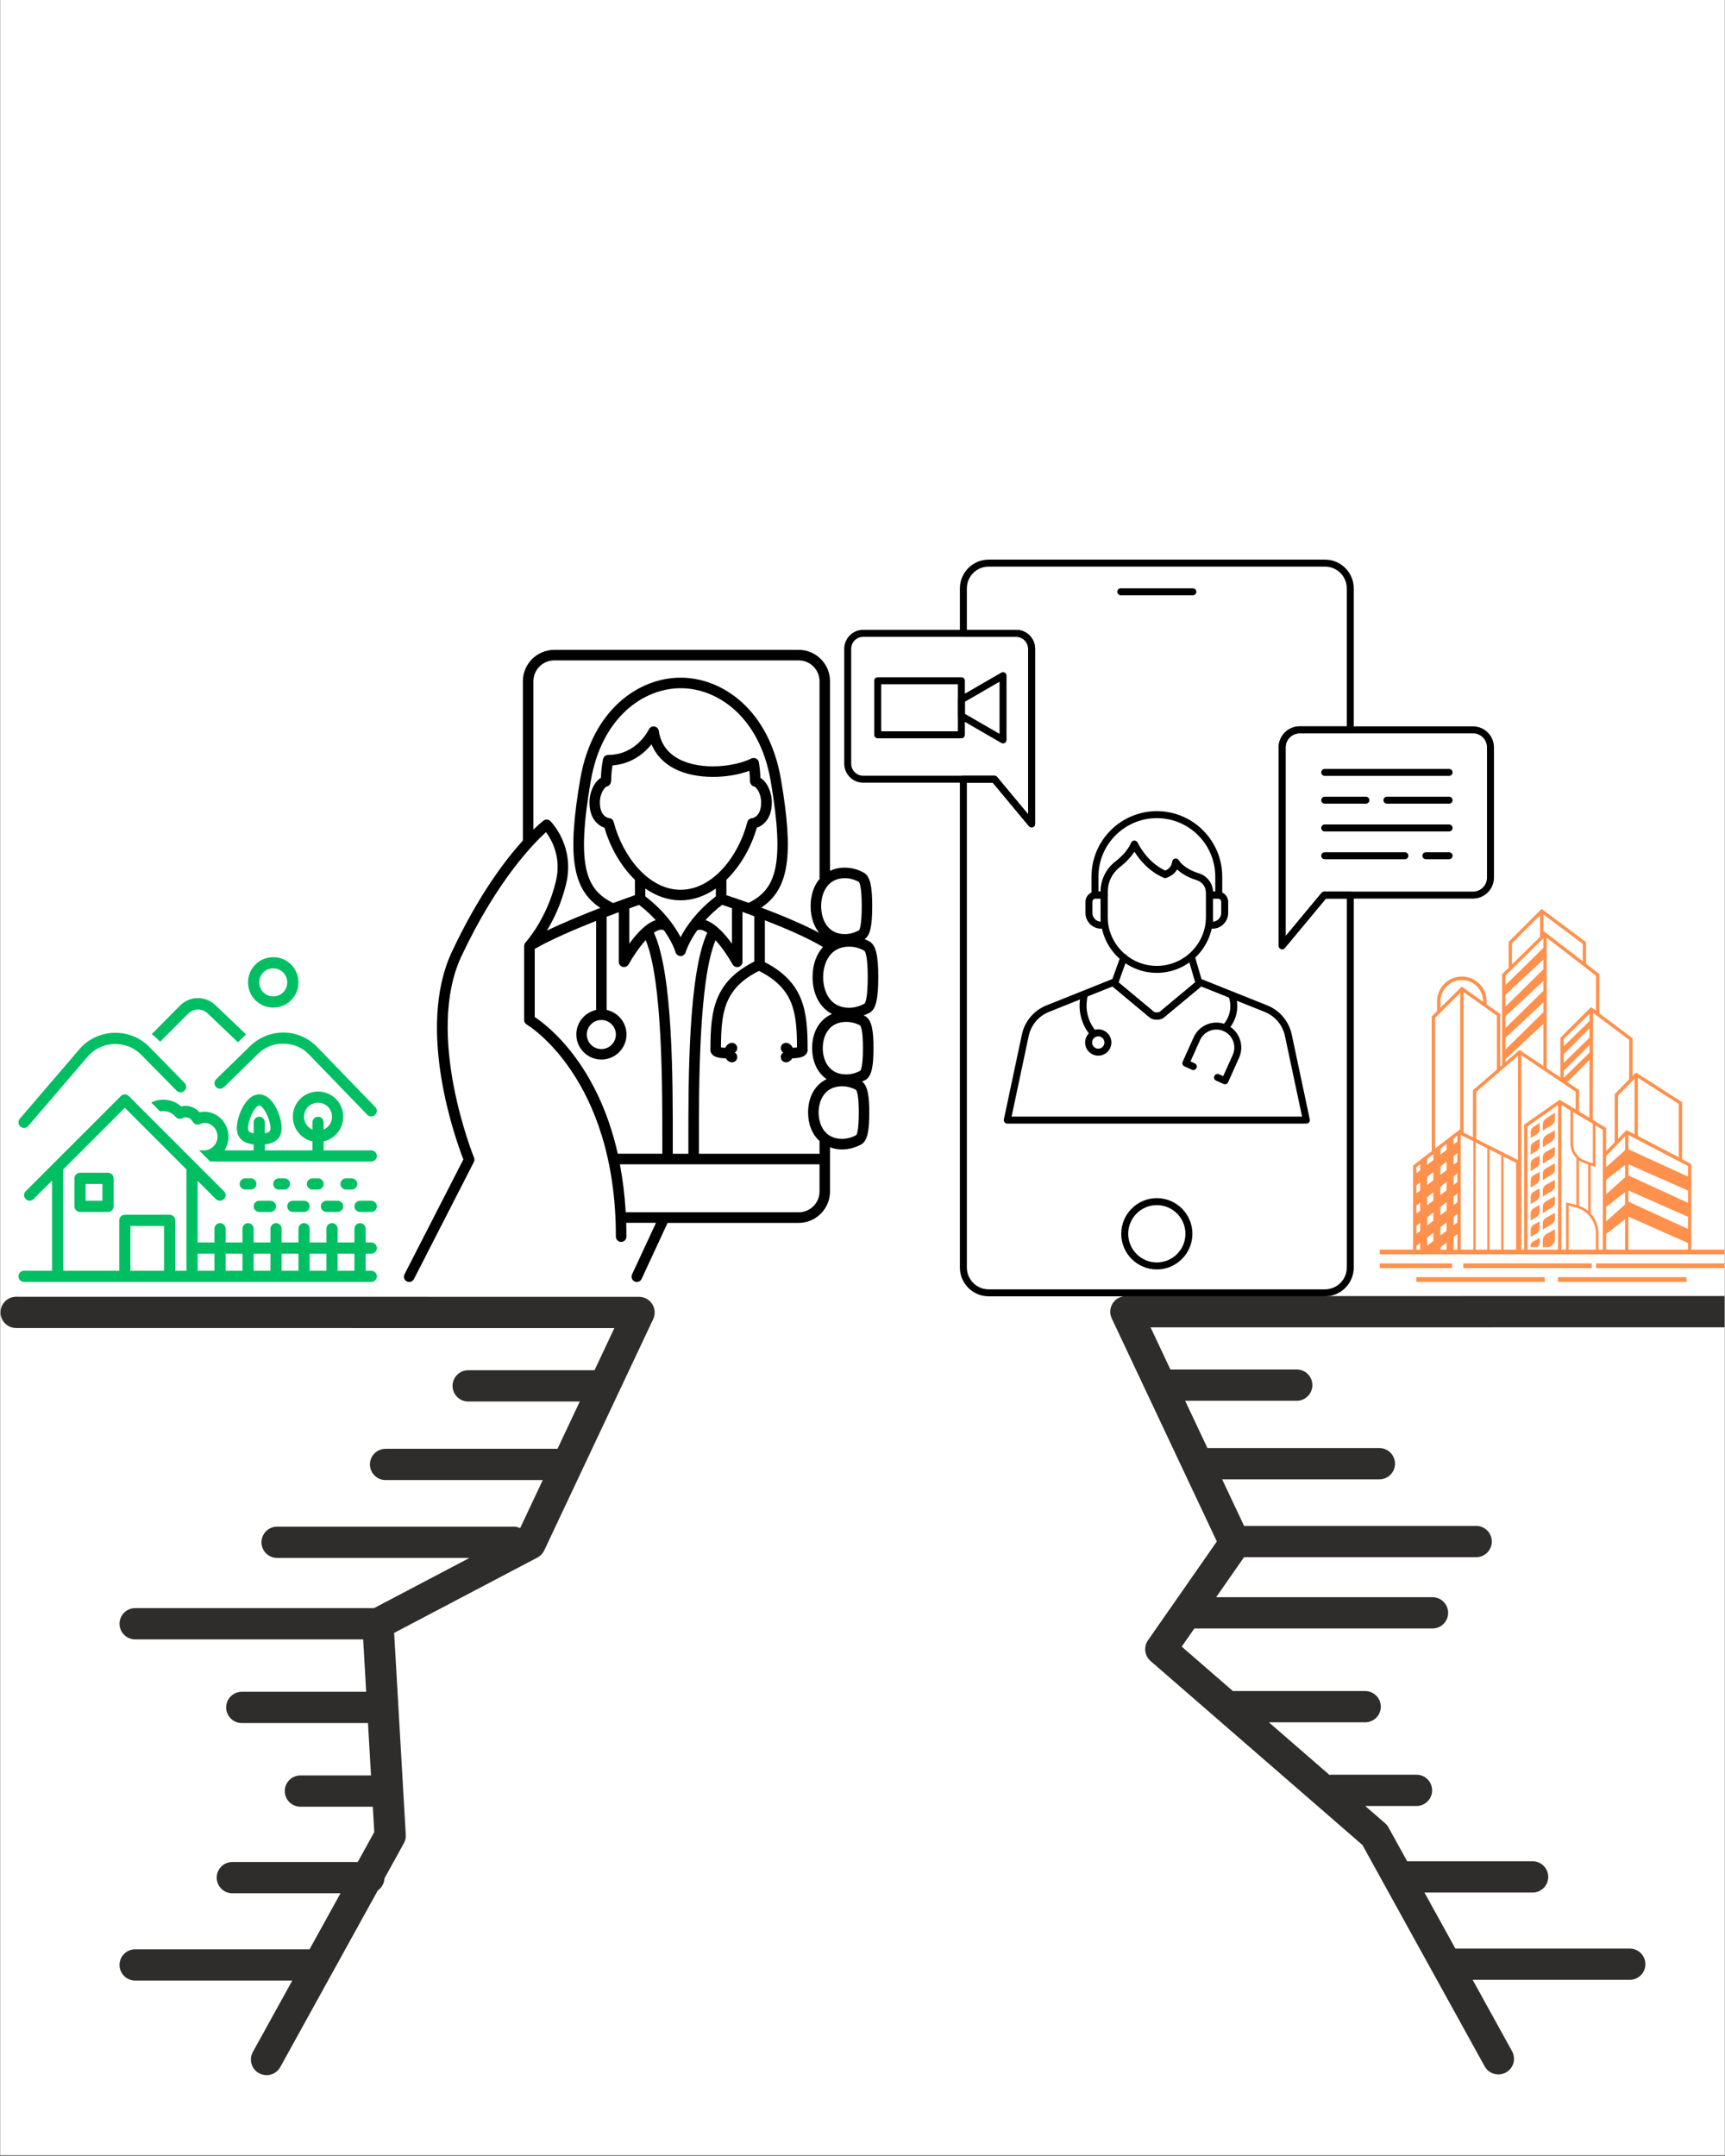 <svg xmlns="http://www.w3.org/2000/svg" xmlns:xlink="http://www.w3.org/1999/xlink" width="1080" viewBox="0 0 810 1012.5" height="1350" preserveAspectRatio="xMidYMid meet"><rect x="0" y="0" width="810" height="1012.5" fill="#808080" stroke="none"/><defs><clipPath id="288dca5309"><path d="M 0.199 0 L 809.801 0 L 809.801 1012 L 0.199 1012 Z M 0.199 0 " clip-rule="nonzero"></path></clipPath><clipPath id="a5fc1f1dbc"><path d="M 0.242 608.676 L 307.594 608.676 L 307.594 974.535 L 0.242 974.535 Z M 0.242 608.676 " clip-rule="nonzero"></path></clipPath><clipPath id="ff0091c70a"><path d="M 521.113 608.656 L 809.801 608.656 L 809.801 974.211 L 521.113 974.211 Z M 521.113 608.656 " clip-rule="nonzero"></path></clipPath><clipPath id="9d02cc995c"><path d="M 600 341 L 701.52 341 L 701.52 446 L 600 446 Z M 600 341 " clip-rule="nonzero"></path></clipPath><clipPath id="7aa05acb44"><path d="M 396.418 295 L 487 295 L 487 389 L 396.418 389 Z M 396.418 295 " clip-rule="nonzero"></path></clipPath><clipPath id="7bb9969363"><path d="M 450 262.605 L 636 262.605 L 636 608.934 L 450 608.934 Z M 450 262.605 " clip-rule="nonzero"></path></clipPath><clipPath id="6868563935"><path d="M 189 305.188 L 412.777 305.188 L 412.777 602.039 L 189 602.039 Z M 189 305.188 " clip-rule="nonzero"></path></clipPath><clipPath id="db1cb0188d"><path d="M 8.391 485 L 88 485 L 88 530 L 8.391 530 Z M 8.391 485 " clip-rule="nonzero"></path></clipPath><clipPath id="00a7c9887c"><path d="M 116 449.477 L 141 449.477 L 141 474 L 116 474 Z M 116 449.477 " clip-rule="nonzero"></path></clipPath><clipPath id="8a99b2dc44"><path d="M 8.391 513 L 177 513 L 177 602.402 L 8.391 602.402 Z M 8.391 513 " clip-rule="nonzero"></path></clipPath><clipPath id="8158701402"><path d="M 647.879 426.77 L 809.801 426.77 L 809.801 590 L 647.879 590 Z M 647.879 426.77 " clip-rule="nonzero"></path></clipPath><clipPath id="e0006378e6"><path d="M 749 593 L 809.801 593 L 809.801 596 L 749 596 Z M 749 593 " clip-rule="nonzero"></path></clipPath><clipPath id="23b430ea7a"><path d="M 647.879 593 L 682 593 L 682 596 L 647.879 596 Z M 647.879 593 " clip-rule="nonzero"></path></clipPath></defs><g clip-path="url(#288dca5309)"><path fill="#ffffff" d="M 0.199 0 L 809.801 0 L 809.801 1012 L 0.199 1012 Z M 0.199 0 " fill-opacity="1" fill-rule="nonzero"></path><path fill="#ffffff" d="M 0.199 0 L 809.801 0 L 809.801 1012 L 0.199 1012 Z M 0.199 0 " fill-opacity="1" fill-rule="nonzero"></path></g><g clip-path="url(#a5fc1f1dbc)"><path fill="#2e2d2c" d="M 300.07 609.012 L 7.59 608.98 C 3.535 608.98 0.242 612.27 0.242 616.328 C 0.242 620.383 3.531 623.672 7.59 623.672 L 288.488 623.703 L 279.168 643.488 L 219.855 643.488 C 215.793 643.488 212.504 646.773 212.504 650.832 C 212.504 654.891 215.793 658.176 219.855 658.176 L 272.246 658.176 L 261.785 680.387 L 181.059 680.387 C 177 680.387 173.711 683.672 173.711 687.73 C 173.711 691.785 177 695.07 181.059 695.07 L 254.867 695.07 L 244.234 717.648 C 243.281 717.195 242.227 716.938 241.105 716.938 L 130.129 716.938 C 126.07 716.938 122.781 720.227 122.781 724.285 C 122.781 728.34 126.07 731.629 130.129 731.629 L 220.465 731.629 L 175.656 755.199 L 63.477 755.199 C 59.418 755.199 56.129 758.492 56.129 762.547 C 56.129 766.602 59.418 769.891 63.477 769.891 L 170.531 769.891 L 171.949 794.488 L 113.551 794.488 C 109.492 794.488 106.203 797.781 106.203 801.836 C 106.203 805.891 109.492 809.18 113.551 809.18 L 172.793 809.18 L 174.207 833.781 L 141.066 833.781 C 137.008 833.781 133.719 837.066 133.719 841.125 C 133.719 845.18 137.008 848.469 141.066 848.469 L 175.055 848.469 L 175.742 860.402 L 167.992 874.434 L 109.105 874.434 C 105.051 874.434 101.758 877.723 101.758 881.777 C 101.758 885.836 105.051 889.125 109.105 889.125 L 159.883 889.125 L 145.355 915.43 L 63.477 915.43 C 59.418 915.43 56.129 918.719 56.129 922.773 C 56.129 926.832 59.418 930.121 63.477 930.121 L 137.246 930.121 L 118.738 963.641 C 116.777 967.191 118.066 971.66 121.621 973.621 C 122.746 974.238 123.965 974.535 125.168 974.535 C 127.754 974.535 130.266 973.164 131.605 970.738 L 177.402 887.797 C 179.207 886.535 180.414 884.48 180.527 882.137 L 189.633 865.645 C 190.305 864.434 190.617 863.055 190.535 861.672 L 185.078 766.848 L 252.332 731.465 C 253.742 730.727 254.875 729.539 255.555 728.098 L 306.719 619.488 C 307.789 617.215 307.625 614.547 306.273 612.426 C 304.926 610.301 302.586 609.012 300.07 609.012 " fill-opacity="1" fill-rule="nonzero"></path></g><g clip-path="url(#ff0091c70a)"><path fill="#2e2d2c" d="M 821.16 608.641 L 528.684 608.672 C 526.164 608.676 523.824 609.961 522.48 612.082 C 521.129 614.203 520.965 616.871 522.031 619.145 L 571.383 723.914 L 539.059 770.305 C 536.914 773.387 537.434 777.586 540.27 780.051 L 639.746 866.441 L 697.145 970.395 C 698.48 972.82 700.996 974.191 703.582 974.191 C 704.789 974.191 706.008 973.898 707.129 973.277 C 710.688 971.316 711.973 966.848 710.012 963.297 L 691.504 929.777 L 765.277 929.777 C 769.332 929.777 772.621 926.488 772.621 922.434 C 772.621 918.379 769.332 915.086 765.277 915.086 L 683.395 915.086 L 668.875 888.781 L 719.645 888.781 C 723.707 888.781 726.992 885.492 726.992 881.438 C 726.992 877.383 723.707 874.09 719.645 874.09 L 660.758 874.09 L 651.988 858.203 C 651.566 857.449 651.023 856.777 650.371 856.211 L 641.066 848.129 L 665.129 848.129 C 669.188 848.129 672.477 844.836 672.477 840.785 C 672.477 836.727 669.188 833.438 665.129 833.438 L 625.25 833.438 C 624.906 833.438 624.574 833.469 624.238 833.516 L 595.828 808.84 L 641.027 808.84 C 645.09 808.84 648.375 805.551 648.375 801.492 C 648.375 797.438 645.09 794.148 641.027 794.148 L 578.914 794.148 L 554.895 773.289 L 560.828 764.766 L 672.648 764.766 C 676.703 764.766 679.996 761.477 679.996 757.422 C 679.996 753.367 676.703 750.078 672.648 750.078 L 571.066 750.078 L 584.156 731.285 L 693.152 731.285 C 697.211 731.285 700.504 728 700.504 723.941 C 700.504 719.887 697.211 716.598 693.152 716.598 L 584.184 716.598 L 573.883 694.734 L 647.695 694.734 C 651.754 694.734 655.043 691.441 655.043 687.391 C 655.043 683.332 651.754 680.043 647.695 680.043 L 566.969 680.043 L 556.504 657.836 L 608.898 657.836 C 612.957 657.836 616.246 654.547 616.246 650.492 C 616.246 646.434 612.957 643.145 608.898 643.145 L 549.582 643.145 L 540.266 623.359 L 821.16 623.332 C 825.223 623.332 828.508 620.043 828.508 615.984 C 828.508 611.926 825.215 608.641 821.16 608.641 " fill-opacity="1" fill-rule="nonzero"></path></g><path fill="#000000" d="M 560.133 279.555 L 526.273 279.555 C 525.371 279.555 524.637 278.824 524.637 277.918 C 524.637 277.012 525.371 276.281 526.273 276.281 L 560.133 276.281 C 561.035 276.281 561.77 277.012 561.77 277.918 C 561.77 278.824 561.035 279.555 560.133 279.555 Z M 560.133 279.555 " fill-opacity="1" fill-rule="nonzero"></path><path fill="#000000" d="M 543.203 596.148 C 533.988 596.148 526.492 588.637 526.492 579.41 C 526.492 570.18 533.988 562.668 543.203 562.668 C 552.418 562.668 559.914 570.18 559.914 579.41 C 559.914 588.637 552.418 596.148 543.203 596.148 Z M 543.203 565.945 C 535.793 565.945 529.766 571.984 529.766 579.406 C 529.766 586.832 535.793 592.871 543.203 592.871 C 550.613 592.871 556.641 586.832 556.641 579.406 C 556.641 571.984 550.613 565.945 543.203 565.945 Z M 543.203 565.945 " fill-opacity="1" fill-rule="nonzero"></path><path fill="#000000" d="M 543.777 478.762 L 542.629 478.762 C 541.582 478.762 540.566 478.395 539.762 477.723 L 522.27 463.156 C 521.742 462.715 521.543 461.992 521.777 461.344 L 526.176 449.07 C 526.48 448.219 527.418 447.777 528.27 448.082 C 529.117 448.387 529.559 449.324 529.254 450.176 L 525.242 461.371 L 541.852 475.203 C 542.07 475.387 542.348 475.484 542.629 475.484 L 543.777 475.484 C 544.062 475.484 544.336 475.387 544.555 475.203 L 561.219 461.324 L 557.941 450.082 C 557.688 449.215 558.184 448.305 559.051 448.051 C 559.922 447.797 560.828 448.297 561.082 449.164 L 564.66 461.438 C 564.844 462.066 564.637 462.738 564.137 463.156 L 546.645 477.723 C 545.84 478.395 544.824 478.762 543.777 478.762 Z M 543.777 478.762 " fill-opacity="1" fill-rule="nonzero"></path><path fill="#000000" d="M 613.426 527.668 L 472.98 527.668 C 472.484 527.668 472.02 527.441 471.707 527.059 C 471.398 526.676 471.277 526.172 471.379 525.688 L 479.84 485.852 C 481.16 479.637 485.465 474.52 491.355 472.16 L 523.027 459.484 C 523.625 459.246 524.305 459.379 524.77 459.828 C 525.184 460.227 525.352 460.809 525.23 461.359 L 541.852 475.203 C 542.07 475.383 542.344 475.484 542.629 475.484 L 543.777 475.484 C 544.059 475.484 544.336 475.383 544.555 475.203 L 561.23 461.316 C 561.133 460.766 561.32 460.199 561.738 459.82 C 562.203 459.398 562.863 459.277 563.445 459.512 L 595.051 472.16 C 600.941 474.52 605.246 479.637 606.566 485.852 L 615.023 525.688 C 615.129 526.172 615.008 526.676 614.695 527.059 C 614.387 527.441 613.918 527.668 613.426 527.668 Z M 475 524.391 L 611.406 524.391 L 603.367 486.535 C 602.277 481.391 598.711 477.156 593.836 475.203 L 564.008 463.266 L 546.645 477.723 C 545.84 478.395 544.824 478.762 543.777 478.762 L 542.629 478.762 C 541.582 478.762 540.566 478.395 539.762 477.723 L 522.398 463.266 L 492.57 475.203 C 487.691 477.156 484.129 481.391 483.039 486.535 Z M 475 524.391 " fill-opacity="1" fill-rule="nonzero"></path><path fill="#000000" d="M 513.402 487.121 C 512.887 487.121 512.383 486.883 512.062 486.43 L 510.891 484.766 C 507.68 480.211 506.355 474.66 507.164 469.137 L 507.441 467.262 C 507.57 466.367 508.402 465.75 509.297 465.879 C 510.191 466.012 510.809 466.844 510.676 467.738 L 510.402 469.613 C 509.715 474.297 510.84 479.008 513.566 482.879 L 514.734 484.539 C 515.258 485.277 515.082 486.301 514.344 486.824 C 514.055 487.023 513.727 487.121 513.402 487.121 Z M 513.402 487.121 " fill-opacity="1" fill-rule="nonzero"></path><path fill="#000000" d="M 515.703 495.758 C 512.301 495.758 509.535 492.984 509.535 489.582 C 509.535 486.176 512.301 483.406 515.703 483.406 C 519.102 483.406 521.867 486.176 521.867 489.582 C 521.867 492.988 519.102 495.758 515.703 495.758 Z M 515.703 486.684 C 514.105 486.684 512.809 487.98 512.809 489.582 C 512.809 491.18 514.105 492.48 515.703 492.48 C 517.297 492.48 518.598 491.18 518.598 489.582 C 518.598 487.984 517.297 486.684 515.703 486.684 Z M 515.703 486.684 " fill-opacity="1" fill-rule="nonzero"></path><path fill="#000000" d="M 575.191 509.191 C 574.961 509.191 574.734 509.145 574.52 509.047 L 571.039 507.477 C 570.215 507.105 569.848 506.137 570.219 505.312 C 570.59 504.484 571.559 504.117 572.383 504.488 L 574.371 505.387 L 578.852 495.406 C 580.758 491.164 578.863 486.156 574.625 484.246 C 572.574 483.32 570.285 483.254 568.18 484.051 C 566.078 484.852 564.41 486.426 563.484 488.48 L 559.004 498.461 L 561.023 499.371 C 561.848 499.742 562.215 500.711 561.844 501.535 C 561.473 502.363 560.504 502.73 559.68 502.359 L 556.168 500.773 C 555.773 500.598 555.465 500.27 555.312 499.863 C 555.156 499.457 555.172 499.004 555.348 498.609 L 560.504 487.137 C 561.785 484.281 564.098 482.098 567.02 480.988 C 569.941 479.879 573.117 479.973 575.969 481.258 C 581.848 483.91 584.48 490.859 581.836 496.75 L 576.68 508.227 C 576.504 508.621 576.176 508.93 575.77 509.086 C 575.582 509.156 575.387 509.191 575.191 509.191 Z M 575.191 509.191 " fill-opacity="1" fill-rule="nonzero"></path><path fill="#000000" d="M 575.297 484.391 C 574.945 484.391 574.59 484.277 574.293 484.043 C 573.578 483.488 573.453 482.457 574.008 481.746 L 574.945 480.543 C 577.727 476.977 578.469 472.312 576.934 468.059 C 576.625 467.207 577.062 466.27 577.914 465.961 C 578.762 465.652 579.699 466.09 580.008 466.941 C 581.93 472.262 581.004 478.102 577.523 482.559 L 576.586 483.762 C 576.266 484.176 575.785 484.391 575.297 484.391 Z M 575.297 484.391 " fill-opacity="1" fill-rule="nonzero"></path><path fill="#000000" d="M 543.203 456.879 C 528.664 456.879 516.836 445.031 516.836 430.465 L 516.836 418.723 C 516.836 413.262 519.387 408.023 523.656 404.711 C 527.301 401.887 529.828 398.887 531.172 395.789 C 531.43 395.195 532.012 394.809 532.66 394.805 L 532.672 394.805 C 533.312 394.805 533.895 395.18 534.16 395.77 C 534.203 395.859 538.363 404.82 547.18 408.906 C 548.137 408.504 550.18 407.34 550.453 404.691 C 550.527 403.977 551.059 403.391 551.766 403.254 C 552.465 403.113 553.172 403.449 553.516 404.074 C 553.562 404.16 555.812 408.008 562.914 410.172 C 566.895 411.387 569.57 415.008 569.57 419.191 L 569.57 430.465 C 569.57 445.031 557.742 456.879 543.203 456.879 Z M 532.691 399.863 C 531.039 402.465 528.684 404.957 525.66 407.305 C 522.184 410 520.105 414.266 520.105 418.719 L 520.105 430.465 C 520.105 443.223 530.469 453.602 543.203 453.602 C 555.938 453.602 566.301 443.223 566.301 430.465 L 566.301 419.191 C 566.301 416.461 564.559 414.098 561.965 413.305 C 557.348 411.898 554.445 409.832 552.734 408.195 C 551.012 411.293 547.703 412.207 547.523 412.254 C 547.172 412.344 546.801 412.316 546.465 412.172 C 539.285 409.09 534.828 403.301 532.691 399.863 Z M 552.078 404.859 L 552.082 404.859 Z M 552.078 404.859 " fill-opacity="1" fill-rule="nonzero"></path><path fill="#000000" d="M 517.078 436.133 C 513.008 436.133 509.695 432.812 509.695 428.734 L 509.695 423.52 C 509.695 420.859 511.855 418.695 514.512 418.695 L 518.473 418.695 C 519.375 418.695 520.105 419.43 520.105 420.332 L 520.105 433.102 C 520.105 434.773 518.75 436.133 517.078 436.133 Z M 514.512 421.973 C 513.66 421.973 512.965 422.668 512.965 423.52 L 512.965 428.734 C 512.965 430.926 514.68 432.723 516.836 432.848 L 516.836 421.973 Z M 514.512 421.973 " fill-opacity="1" fill-rule="nonzero"></path><path fill="#000000" d="M 569.328 436.133 C 567.656 436.133 566.301 434.773 566.301 433.102 L 566.301 420.332 C 566.301 419.43 567.031 418.695 567.938 418.695 L 571.895 418.695 C 574.551 418.695 576.711 420.859 576.711 423.52 L 576.711 428.734 C 576.711 432.812 573.398 436.133 569.328 436.133 Z M 569.57 421.973 L 569.57 432.848 C 571.727 432.723 573.441 430.926 573.441 428.734 L 573.441 423.52 C 573.441 422.668 572.746 421.973 571.895 421.973 Z M 569.57 421.973 " fill-opacity="1" fill-rule="nonzero"></path><path fill="#000000" d="M 572.281 421.996 C 572.215 421.996 572.152 421.992 572.082 421.984 C 572.023 421.977 571.961 421.973 571.895 421.973 L 567.934 421.973 C 567.031 421.973 566.301 421.238 566.301 420.332 L 566.301 419.191 C 566.301 416.461 564.559 414.098 561.965 413.305 C 557.348 411.898 554.445 409.832 552.734 408.195 C 551.012 411.293 547.703 412.207 547.523 412.254 C 547.172 412.344 546.801 412.316 546.465 412.172 C 539.285 409.09 534.828 403.301 532.691 399.863 C 531.039 402.465 528.684 404.957 525.66 407.301 C 522.184 410 520.105 414.266 520.105 418.719 L 520.105 420.332 C 520.105 421.238 519.375 421.973 518.473 421.973 L 514.512 421.973 C 514.453 421.973 514.395 421.977 514.336 421.98 C 513.871 422.035 513.41 421.887 513.062 421.574 C 512.715 421.266 512.52 420.82 512.52 420.355 L 512.52 411.688 C 512.52 394.73 526.289 380.934 543.219 380.934 C 560.145 380.934 573.918 394.73 573.918 411.688 L 573.918 420.359 C 573.918 420.828 573.719 421.273 573.367 421.586 C 573.066 421.852 572.68 421.996 572.281 421.996 Z M 569.559 418.695 L 570.648 418.695 L 570.648 411.688 C 570.648 396.535 558.344 384.211 543.219 384.211 C 528.094 384.211 515.789 396.535 515.789 411.688 L 515.789 418.695 L 516.836 418.695 C 516.844 413.246 519.391 408.02 523.656 404.711 C 527.301 401.887 529.828 398.883 531.172 395.789 C 531.43 395.195 532.012 394.809 532.66 394.805 L 532.672 394.805 C 533.312 394.805 533.895 395.18 534.16 395.77 C 534.203 395.859 538.363 404.82 547.18 408.906 C 548.137 408.504 550.18 407.34 550.453 404.691 C 550.527 403.977 551.059 403.391 551.766 403.254 C 552.469 403.113 553.184 403.453 553.523 404.09 C 553.535 404.113 555.773 407.996 562.918 410.172 C 566.738 411.336 569.355 414.727 569.559 418.695 Z M 569.559 418.695 " fill-opacity="1" fill-rule="nonzero"></path><g clip-path="url(#9d02cc995c)"><path fill="#000000" d="M 602.043 445.789 C 601.855 445.789 601.668 445.758 601.488 445.691 C 600.84 445.457 600.406 444.84 600.406 444.152 L 600.406 350.988 C 600.406 345.543 604.832 341.109 610.27 341.109 L 691.652 341.109 C 697.09 341.109 701.512 345.543 701.512 350.988 L 701.512 412.121 C 701.512 417.566 697.09 421.996 691.652 421.996 L 622.602 421.996 L 603.301 445.199 C 602.984 445.582 602.52 445.789 602.043 445.789 Z M 610.27 344.387 C 606.637 344.387 603.68 347.348 603.68 350.988 L 603.68 439.625 L 620.578 419.309 C 620.891 418.938 621.352 418.723 621.836 418.723 L 691.652 418.723 C 695.285 418.723 698.242 415.758 698.242 412.121 L 698.242 350.988 C 698.242 347.348 695.285 344.387 691.652 344.387 Z M 610.27 344.387 " fill-opacity="1" fill-rule="nonzero"></path></g><g clip-path="url(#7aa05acb44)"><path fill="#000000" d="M 484.418 388.574 C 483.941 388.574 483.477 388.363 483.16 387.984 L 466.18 367.574 L 405.32 367.574 C 400.414 367.574 396.426 363.574 396.426 358.66 L 396.426 304.703 C 396.426 299.789 400.414 295.789 405.32 295.789 L 477.156 295.789 C 482.062 295.789 486.051 299.789 486.051 304.703 L 486.051 386.934 C 486.051 387.625 485.621 388.242 484.973 388.477 C 484.793 388.543 484.602 388.574 484.418 388.574 Z M 405.32 299.066 C 402.219 299.066 399.695 301.594 399.695 304.703 L 399.695 358.66 C 399.695 361.77 402.219 364.297 405.32 364.297 L 466.945 364.297 C 467.43 364.297 467.891 364.512 468.203 364.887 L 482.781 382.41 L 482.781 304.703 C 482.781 301.594 480.258 299.066 477.156 299.066 Z M 405.32 299.066 " fill-opacity="1" fill-rule="nonzero"></path></g><g clip-path="url(#7bb9969363)"><path fill="#000000" d="M 622.18 608.777 L 464.227 608.777 C 456.789 608.777 450.734 602.715 450.734 595.262 L 450.734 365.934 C 450.734 365.031 451.469 364.297 452.371 364.297 L 466.945 364.297 C 467.43 364.297 467.891 364.512 468.203 364.887 L 482.781 382.41 L 482.781 304.703 C 482.781 301.594 480.258 299.066 477.156 299.066 L 452.371 299.066 C 451.465 299.066 450.734 298.332 450.734 297.43 L 450.734 276.32 C 450.734 268.867 456.789 262.805 464.227 262.805 L 622.18 262.805 C 629.617 262.805 635.672 268.867 635.672 276.32 L 635.672 342.75 C 635.672 343.652 634.938 344.387 634.035 344.387 L 610.27 344.387 C 606.633 344.387 603.68 347.348 603.68 350.988 L 603.68 439.625 L 620.578 419.312 C 620.891 418.938 621.352 418.723 621.836 418.723 L 634.035 418.723 C 634.938 418.723 635.672 419.453 635.672 420.359 L 635.672 595.262 C 635.672 602.715 629.617 608.777 622.18 608.777 Z M 454.008 367.574 L 454.008 595.262 C 454.008 600.906 458.594 605.504 464.227 605.504 L 622.18 605.504 C 627.816 605.504 632.402 600.906 632.402 595.262 L 632.402 421.996 L 622.602 421.996 L 603.301 445.199 C 602.859 445.73 602.137 445.926 601.488 445.691 C 600.84 445.457 600.406 444.84 600.406 444.152 L 600.406 350.988 C 600.406 345.543 604.832 341.109 610.27 341.109 L 632.398 341.109 L 632.398 276.32 C 632.398 270.676 627.816 266.082 622.18 266.082 L 464.227 266.082 C 458.59 266.082 454.004 270.676 454.004 276.32 L 454.004 295.789 L 477.156 295.789 C 482.062 295.789 486.051 299.789 486.051 304.703 L 486.051 386.934 C 486.051 387.625 485.621 388.242 484.973 388.477 C 484.328 388.711 483.602 388.512 483.16 387.984 L 466.18 367.574 L 454.004 367.574 Z M 454.008 367.574 " fill-opacity="1" fill-rule="nonzero"></path></g><path fill="#000000" d="M 680.449 364.379 L 622.039 364.379 C 621.133 364.379 620.402 363.645 620.402 362.742 C 620.402 361.836 621.133 361.102 622.039 361.102 L 680.449 361.102 C 681.355 361.102 682.086 361.836 682.086 362.742 C 682.086 363.645 681.355 364.379 680.449 364.379 Z M 680.449 364.379 " fill-opacity="1" fill-rule="nonzero"></path><path fill="#000000" d="M 680.449 377.422 L 651.246 377.422 C 650.34 377.422 649.609 376.688 649.609 375.781 C 649.609 374.879 650.34 374.145 651.246 374.145 L 680.449 374.145 C 681.355 374.145 682.086 374.879 682.086 375.781 C 682.086 376.688 681.355 377.422 680.449 377.422 Z M 680.449 377.422 " fill-opacity="1" fill-rule="nonzero"></path><path fill="#000000" d="M 641.391 377.422 L 622.039 377.422 C 621.133 377.422 620.402 376.688 620.402 375.781 C 620.402 374.879 621.133 374.145 622.039 374.145 L 641.391 374.145 C 642.293 374.145 643.027 374.879 643.027 375.781 C 643.027 376.688 642.293 377.422 641.391 377.422 Z M 641.391 377.422 " fill-opacity="1" fill-rule="nonzero"></path><path fill="#000000" d="M 680.449 390.465 L 622.039 390.465 C 621.133 390.465 620.402 389.73 620.402 388.824 C 620.402 387.922 621.133 387.188 622.039 387.188 L 680.449 387.188 C 681.355 387.188 682.086 387.922 682.086 388.824 C 682.086 389.73 681.355 390.465 680.449 390.465 Z M 680.449 390.465 " fill-opacity="1" fill-rule="nonzero"></path><path fill="#000000" d="M 680.449 403.504 L 669.543 403.504 C 668.641 403.504 667.906 402.773 667.906 401.867 C 667.906 400.961 668.641 400.23 669.543 400.23 L 680.449 400.23 C 681.355 400.23 682.086 400.961 682.086 401.867 C 682.086 402.773 681.355 403.504 680.449 403.504 Z M 680.449 403.504 " fill-opacity="1" fill-rule="nonzero"></path><path fill="#000000" d="M 659.688 403.504 L 622.039 403.504 C 621.133 403.504 620.402 402.773 620.402 401.867 C 620.402 400.961 621.133 400.23 622.039 400.23 L 659.688 400.23 C 660.594 400.23 661.324 400.961 661.324 401.867 C 661.324 402.773 660.594 403.504 659.688 403.504 Z M 659.688 403.504 " fill-opacity="1" fill-rule="nonzero"></path><path fill="#000000" d="M 451.434 346.719 L 412.152 346.719 C 411.25 346.719 410.516 345.988 410.516 345.082 L 410.516 319.695 C 410.516 318.789 411.25 318.059 412.152 318.059 L 451.434 318.059 C 452.336 318.059 453.07 318.789 453.07 319.695 L 453.07 345.082 C 453.07 345.988 452.336 346.719 451.434 346.719 Z M 413.789 343.445 L 449.797 343.445 L 449.797 321.332 L 413.789 321.332 Z M 413.789 343.445 " fill-opacity="1" fill-rule="nonzero"></path><path fill="#000000" d="M 470.988 349.113 C 470.707 349.113 470.422 349.039 470.172 348.895 L 450.617 337.586 C 450.109 337.293 449.797 336.75 449.797 336.168 L 449.797 328.609 C 449.797 328.027 450.109 327.484 450.617 327.191 L 470.172 315.883 C 470.676 315.59 471.301 315.59 471.805 315.883 C 472.312 316.176 472.625 316.715 472.625 317.301 L 472.625 347.477 C 472.625 348.062 472.312 348.602 471.805 348.895 C 471.551 349.039 471.27 349.113 470.988 349.113 Z M 453.07 335.219 L 469.352 344.637 L 469.352 320.141 L 453.07 329.555 Z M 453.07 335.219 " fill-opacity="1" fill-rule="nonzero"></path><g clip-path="url(#6868563935)"><path fill="#000000" d="M 410.16 492.203 C 410.16 484.684 409.566 479.305 406.43 477.293 C 406.133 477.129 405.836 477.031 405.539 476.867 C 406.598 476.469 407.617 476.008 408.676 475.414 C 411.348 473.602 412.402 468.949 412.402 458.891 C 412.402 448.828 411.348 444.18 408.508 442.266 C 407.684 441.805 406.828 441.375 406.004 441.047 C 406.004 441.047 406.035 441.047 406.035 441.012 C 408.574 439.297 409.566 434.945 409.566 425.543 C 409.566 416.145 408.574 411.789 405.871 409.977 C 402.969 408.293 399.867 407.469 396.633 407.469 C 394.094 407.469 391.785 407.996 389.738 408.953 L 389.738 319.93 C 389.773 311.816 383.176 305.188 375.027 305.188 L 260.266 305.188 C 252.117 305.188 245.523 311.816 245.523 319.93 L 245.523 394.738 C 237.207 403.906 224.676 420.398 212.203 446.949 C 195.051 483.496 214.316 536.105 217.582 544.484 L 189.938 598.445 C 189.312 599.664 189.809 601.148 191.027 601.773 C 191.391 601.973 191.785 602.039 192.148 602.039 C 193.039 602.039 193.93 601.543 194.359 600.688 L 222.496 545.734 C 222.828 545.109 222.859 544.352 222.598 543.656 C 222.363 543.098 199.309 486.035 216.691 449.027 C 233.547 413.141 250.898 395.758 256.375 390.812 C 258.945 394.242 263.762 402.52 261.023 413.867 C 256.77 431.645 246.906 442.43 246.809 442.531 C 246.773 442.562 246.742 442.629 246.711 442.66 C 246.609 442.793 246.543 442.895 246.477 443.023 C 246.414 443.156 246.312 443.32 246.281 443.453 C 246.246 443.586 246.215 443.75 246.18 443.883 C 246.18 443.98 246.117 444.078 246.117 444.18 L 246.117 479.008 C 246.117 479.898 246.578 480.727 247.367 481.152 C 247.797 481.383 289.195 506.254 289.195 580.766 C 289.195 582.117 290.316 583.238 291.672 583.238 C 293.023 583.238 294.145 582.117 294.145 580.766 C 294.145 578.555 294.109 576.41 294.047 574.266 L 308.031 574.266 L 296.781 598.508 C 296.223 599.762 296.75 601.215 298.004 601.809 C 298.332 601.973 298.695 602.039 299.027 602.039 C 299.949 602.039 300.84 601.512 301.27 600.621 L 313.473 574.301 L 374.996 574.301 C 383.141 574.301 389.738 567.672 389.738 559.555 L 389.738 538.809 C 391.453 539.402 393.301 539.797 395.348 539.797 C 398.516 539.797 401.582 539.008 404.617 537.324 C 407.586 535.41 408.18 530.004 408.18 522.516 C 408.18 515.324 407.586 510.082 404.816 507.902 C 405.41 507.641 405.969 507.375 406.562 507.078 C 409.566 505.102 410.16 499.723 410.16 492.203 Z M 407.453 458.891 C 407.453 469.113 406.234 470.996 406.066 471.227 C 403.727 472.578 401.254 473.27 398.68 473.27 C 389.707 473.27 386.539 465.551 386.539 458.922 C 386.539 452.293 389.707 444.574 398.68 444.574 C 401.254 444.574 403.727 445.266 405.871 446.488 C 406.234 446.785 407.453 448.664 407.453 458.891 Z M 396.668 412.414 C 399.008 412.414 401.285 413.043 403.23 414.129 C 403.562 414.461 404.648 416.242 404.648 425.543 C 404.648 434.844 403.562 436.625 403.43 436.824 C 401.285 438.043 399.008 438.672 396.668 438.672 C 388.484 438.672 385.582 431.578 385.582 425.543 C 385.582 419.508 388.484 412.414 396.668 412.414 Z M 265.84 415.055 C 270.062 397.441 258.883 386.062 258.418 385.602 C 257.527 384.742 256.145 384.645 255.188 385.402 C 254.957 385.566 253.242 386.953 250.469 389.59 L 250.469 319.93 C 250.469 314.52 254.855 310.133 260.266 310.133 L 375.027 310.133 C 380.438 310.133 384.824 314.52 384.824 319.93 L 384.824 412.25 C 384.824 412.383 384.891 412.516 384.922 412.648 C 382.219 415.812 380.637 420.234 380.637 425.543 C 380.637 430.656 382.121 434.945 384.66 438.078 C 376.543 433.758 366.219 429.535 357.48 426.234 C 370.605 417.461 372.785 401.434 366.715 366.008 C 361.074 333.023 338.973 318.246 319.578 318.246 C 300.18 318.246 278.078 333.023 272.438 366.008 C 266.371 401.598 268.578 417.594 281.906 426.367 C 273.957 429.434 264.652 433.262 256.77 437.055 C 259.969 431.844 263.598 424.422 265.84 415.055 Z M 323.238 538.082 L 323.238 541.844 L 315.914 541.844 L 315.914 538.082 C 315.949 507.441 316.016 457.371 307.043 438.012 C 307.965 437.383 308.855 436.922 309.68 436.691 C 310.504 436.492 311.164 436.594 311.824 436.957 C 315.914 442.727 317.168 447.082 317.203 447.148 C 317.5 448.234 318.457 448.961 319.578 448.996 C 320.699 448.996 321.656 448.234 321.953 447.18 C 321.984 447.113 323.238 442.762 327.328 436.988 C 327.957 436.625 328.648 436.527 329.473 436.727 C 330.297 436.922 331.188 437.383 332.113 438.043 C 323.141 457.371 323.207 507.441 323.238 538.082 Z M 319.578 417.859 C 304.371 417.859 292.266 401.859 288.172 386.062 C 287.875 384.973 287.086 384.215 285.965 384.215 C 285.797 384.18 281.676 383.555 281.676 376.891 C 281.676 372.406 284.082 369.57 284.906 369.371 C 286.062 369.141 286.887 368.086 286.887 366.93 L 286.984 366.93 C 286.984 364.391 287.184 361.852 287.613 359.445 C 296.75 358.75 302.656 353.605 305.922 349.547 C 307.934 354.43 311.562 358.324 316.641 360.961 C 326.965 366.305 342.039 365.645 351.871 361.984 C 352.035 363.602 352.133 365.25 352.133 366.93 L 352.199 366.93 C 352.199 368.086 353.023 369.141 354.18 369.371 C 355.004 369.535 357.414 372.406 357.414 376.891 C 357.414 383.586 353.289 384.215 353.32 384.215 C 352.199 384.215 351.211 384.973 350.914 386.062 C 346.891 401.859 334.785 417.859 319.578 417.859 Z M 336.137 417.266 L 336.137 420.957 C 327.066 427.918 322.117 435.242 319.578 440.121 C 317.035 435.242 312.09 427.918 303.016 420.957 L 303.016 417.266 C 307.965 420.695 313.539 422.805 319.578 422.805 C 325.613 422.805 331.223 420.695 336.137 417.266 Z M 307.934 432.105 C 303.281 433.559 298.762 438.672 295.496 443.188 L 295.496 426.598 C 297.508 425.871 299.094 425.312 300.113 424.949 C 303.215 427.355 305.789 429.766 307.934 432.105 Z M 331.254 432.105 C 333.367 429.766 335.973 427.324 339.105 424.918 C 340.129 425.246 341.68 425.773 343.691 426.5 L 343.691 443.188 C 340.457 438.672 335.906 433.59 331.254 432.105 Z M 341.086 420.398 L 341.086 413.176 C 347.746 406.711 352.762 397.77 355.367 388.734 C 358.172 387.742 362.426 384.711 362.426 376.859 C 362.426 371.844 360.117 367.16 357.051 365.281 C 356.984 362.809 356.754 360.336 356.324 357.961 C 356.191 357.199 355.699 356.543 355.004 356.211 C 354.312 355.883 353.488 355.883 352.793 356.211 C 345.473 359.906 329.637 362.082 318.949 356.543 C 313.473 353.703 310.242 349.25 309.352 343.25 C 309.188 342.16 308.328 341.336 307.273 341.172 C 306.219 341.008 305.129 341.566 304.668 342.555 C 304.438 343.051 298.797 354.527 285.602 354.527 C 284.445 354.527 283.422 355.32 283.191 356.477 C 282.566 359.312 282.27 362.281 282.168 365.281 C 279.102 367.129 276.793 371.844 276.793 376.859 C 276.793 384.711 281.016 387.742 283.852 388.734 C 286.457 397.77 291.473 406.711 298.137 413.176 L 298.137 420.398 C 296.125 421.09 292.461 422.41 287.941 424.094 C 275.242 417.859 270.492 407.039 277.387 366.832 C 282.531 336.684 302.324 323.195 319.645 323.195 C 336.961 323.195 356.754 336.684 361.898 366.832 C 368.727 406.84 364.074 417.727 351.539 423.992 C 346.891 422.344 343.164 421.059 341.086 420.398 Z M 282.367 479.008 C 286.129 479.008 289.195 482.078 289.195 485.836 C 289.195 489.598 286.129 492.664 282.367 492.664 C 278.605 492.664 275.539 489.598 275.539 485.836 C 275.539 482.078 278.605 479.008 282.367 479.008 Z M 251.098 477.625 L 251.098 445.629 C 258.617 441.277 269.934 436.43 279.926 432.469 L 279.926 474.293 C 274.617 475.449 270.625 480.164 270.625 485.805 C 270.625 492.301 275.902 497.578 282.402 497.578 C 288.898 497.578 294.176 492.301 294.176 485.805 C 294.176 480.164 290.188 475.449 284.875 474.293 L 284.875 430.523 C 286.887 429.766 288.801 429.039 290.547 428.379 L 290.547 451.668 C 290.547 452.789 291.309 453.777 292.395 454.074 C 292.594 454.141 292.793 454.141 293.023 454.141 C 293.914 454.141 294.738 453.645 295.199 452.855 C 297.016 449.555 300.047 444.969 303.215 441.508 C 311.098 460.672 311.035 510.379 311 538.051 L 311 541.812 L 290.086 541.812 C 280.488 499.293 256.902 481.449 251.098 477.625 Z M 384.824 559.523 C 384.824 564.934 380.438 569.32 375.027 569.32 L 293.812 569.32 C 293.352 561.172 292.395 553.684 291.078 546.793 L 384.824 546.793 Z M 384.824 541.844 L 328.188 541.844 L 328.188 538.082 C 328.152 510.41 328.086 460.703 335.973 441.539 C 339.137 445.004 342.172 449.59 343.988 452.887 C 344.414 453.68 345.273 454.172 346.164 454.172 C 346.363 454.172 346.559 454.141 346.789 454.105 C 347.879 453.844 348.637 452.855 348.637 451.699 L 348.637 428.246 C 350.387 428.875 352.234 429.566 354.211 430.293 L 354.211 451.566 C 335.246 461.133 333.629 474.656 333.598 492.598 C 333.496 493.227 333.598 493.984 334.059 494.711 C 335.016 496.227 337.059 496.918 340.789 497.02 C 341.414 498.074 342.371 498.734 343.293 498.867 C 343.426 498.898 343.559 498.898 343.723 498.898 C 344.91 498.898 345.965 498.043 346.164 496.82 C 346.328 495.797 345.867 494.809 345.008 494.312 C 345.898 493.785 346.363 492.73 346.133 491.676 C 345.836 490.355 344.516 489.5 343.164 489.797 C 342.172 490.027 341.148 490.816 340.555 492.07 C 339.602 492.039 338.973 491.938 338.543 491.875 C 338.609 475.117 340.129 464.168 356.391 455.953 C 372.652 464.168 374.203 475.117 374.234 491.875 C 373.809 491.938 373.18 492.039 372.258 492.07 C 371.664 490.816 370.641 490.027 369.652 489.797 C 368.297 489.5 366.98 490.324 366.684 491.676 C 366.449 492.73 366.914 493.785 367.805 494.312 C 366.98 494.844 366.484 495.797 366.648 496.82 C 366.848 498.043 367.902 498.898 369.09 498.898 C 369.223 498.898 369.355 498.898 369.52 498.867 C 370.441 498.699 371.398 498.043 372.027 497.02 C 375.754 496.918 377.797 496.227 378.754 494.711 C 379.219 493.984 379.316 493.227 379.219 492.598 C 379.219 474.82 377.602 461.395 359.16 451.863 L 359.16 432.172 C 368.629 435.867 379.219 440.387 386.441 444.738 C 383.34 448.137 381.559 452.984 381.559 458.855 C 381.559 467.004 385.023 473.203 390.664 476.207 C 384.922 478.68 381.359 484.484 381.359 492.172 C 381.359 498.668 383.902 503.848 388.156 506.781 C 382.781 509.387 379.449 515.027 379.449 522.449 C 379.449 528.156 381.461 532.805 384.824 535.84 Z M 402.109 533.035 C 399.965 534.223 397.723 534.816 395.379 534.816 C 387.266 534.816 384.395 528.156 384.395 522.48 C 384.395 516.777 387.266 510.145 395.379 510.145 C 397.723 510.145 400 510.738 401.91 511.797 C 402.242 512.094 403.266 513.809 403.266 522.516 C 403.266 531.156 402.242 532.871 402.109 533.035 Z M 404.055 502.793 C 401.91 503.977 399.668 504.57 397.328 504.57 C 389.211 504.57 386.344 497.91 386.344 492.234 C 386.344 486.531 389.211 479.898 397.328 479.898 C 399.668 479.898 401.945 480.492 403.859 481.551 C 404.188 481.848 405.211 483.562 405.211 492.27 C 405.211 500.91 404.156 502.594 404.055 502.793 Z M 404.055 502.793 " fill-opacity="1" fill-rule="nonzero"></path></g><g clip-path="url(#db1cb0188d)"><path fill="#00bf63" d="M 11.285 529.707 C 12.074 529.707 12.73 529.445 13.258 528.789 L 41.523 495.785 C 44.812 492.238 49.152 490.395 53.883 490.266 C 58.617 490.266 63.086 491.973 66.375 495.391 L 82.941 512.223 C 83.992 513.273 85.57 513.273 86.621 512.223 C 87.676 511.168 87.676 509.59 86.621 508.539 L 70.188 491.711 C 65.848 487.238 60.062 485.004 53.883 485.004 C 47.703 485.137 41.918 487.633 37.711 492.238 L 9.312 525.367 C 8.391 526.422 8.523 528.129 9.574 529.051 C 10.102 529.445 10.629 529.707 11.285 529.707 Z M 11.285 529.707 " fill-opacity="1" fill-rule="nonzero"></path></g><path fill="#00bf63" d="M 75.184 489.211 L 88.332 476.062 C 90.828 473.566 94.906 473.434 97.535 475.934 L 111.734 489.477 L 113.84 487.371 C 114.363 486.844 115.023 486.32 115.547 485.793 L 101.086 471.988 C 96.352 467.52 89.121 467.648 84.52 472.25 L 71.238 485.664 C 72.16 486.32 73.082 487.109 73.867 487.898 Z M 75.184 489.211 " fill-opacity="1" fill-rule="nonzero"></path><path fill="#00bf63" d="M 117.52 491.184 L 101.48 506.832 C 100.426 507.883 100.426 509.461 101.48 510.512 C 102.531 511.562 104.109 511.562 105.16 510.512 L 121.203 494.867 C 124.355 491.711 128.695 490 133.297 490.133 C 137.898 490.266 142.105 491.973 145.129 495.262 L 172.477 523.527 C 173.004 524.055 173.66 524.316 174.32 524.316 C 174.977 524.316 175.633 524.055 176.16 523.527 C 177.211 522.477 177.211 520.898 176.16 519.848 L 148.812 491.578 C 144.734 487.371 139.215 485.004 133.297 484.875 C 127.383 484.875 121.727 487.109 117.52 491.184 Z M 117.52 491.184 " fill-opacity="1" fill-rule="nonzero"></path><g clip-path="url(#00a7c9887c)"><path fill="#00bf63" d="M 128.301 473.172 C 134.875 473.172 140.133 467.914 140.133 461.34 C 140.133 454.766 134.875 449.504 128.301 449.504 C 121.727 449.504 116.469 454.766 116.469 461.34 C 116.469 467.914 121.727 473.172 128.301 473.172 Z M 128.301 454.766 C 131.984 454.766 134.875 457.656 134.875 461.34 C 134.875 465.02 131.984 467.914 128.301 467.914 C 124.621 467.914 121.727 465.02 121.727 461.34 C 121.727 457.656 124.621 454.766 128.301 454.766 Z M 128.301 454.766 " fill-opacity="1" fill-rule="nonzero"></path></g><g clip-path="url(#8a99b2dc44)"><path fill="#00bf63" d="M 174.32 588.742 C 175.766 588.742 176.949 587.559 176.949 586.113 C 176.949 584.668 175.766 583.484 174.32 583.484 L 171.688 583.484 L 171.688 577.039 C 171.688 575.594 170.508 574.41 169.059 574.41 C 167.613 574.41 166.43 575.594 166.43 577.039 L 166.43 583.484 L 158.543 583.484 L 158.543 577.039 C 158.543 575.594 157.359 574.41 155.91 574.41 C 154.465 574.41 153.281 575.594 153.281 577.039 L 153.281 583.484 L 145.395 583.484 L 145.395 577.039 C 145.395 575.594 144.211 574.41 142.766 574.41 C 141.316 574.41 140.133 575.594 140.133 577.039 L 140.133 583.484 L 132.246 583.484 L 132.246 577.039 C 132.246 575.594 131.062 574.41 129.617 574.41 C 128.168 574.41 126.988 575.594 126.988 577.039 L 126.988 583.484 L 119.098 583.484 L 119.098 577.039 C 119.098 575.594 117.914 574.41 116.469 574.41 C 115.023 574.41 113.84 575.594 113.84 577.039 L 113.84 583.484 L 105.949 583.484 L 105.949 577.039 C 105.949 575.594 104.766 574.41 103.32 574.41 C 101.875 574.41 100.691 575.594 100.691 577.039 L 100.691 583.484 L 92.801 583.484 L 92.801 554.559 L 101.48 563.234 C 102.004 563.629 102.664 563.891 103.32 563.891 C 103.977 563.891 104.637 563.629 105.16 563.102 C 106.211 562.051 106.211 560.473 105.16 559.422 L 60.457 514.719 C 59.406 513.668 57.828 513.668 56.777 514.719 L 12.074 559.422 C 11.023 560.473 11.023 562.051 12.074 563.102 C 13.125 564.156 14.703 564.156 15.754 563.102 L 24.434 554.426 L 24.434 596.762 L 11.285 596.762 C 9.84 596.762 8.656 597.945 8.656 599.391 C 8.656 600.84 9.84 602.02 11.285 602.02 L 174.32 602.02 C 175.766 602.02 176.949 600.84 176.949 599.391 C 176.949 597.945 175.766 596.762 174.32 596.762 L 171.688 596.762 L 171.688 588.742 Z M 92.801 588.742 L 100.691 588.742 L 100.691 596.762 L 92.801 596.762 Z M 153.281 596.762 L 145.395 596.762 L 145.395 588.742 L 153.281 588.742 Z M 140.133 596.762 L 132.246 596.762 L 132.246 588.742 L 140.133 588.742 Z M 126.988 596.762 L 119.098 596.762 L 119.098 588.742 L 126.988 588.742 Z M 113.84 596.762 L 105.949 596.762 L 105.949 588.742 L 113.84 588.742 Z M 158.543 596.762 L 158.543 588.742 L 166.43 588.742 L 166.43 596.762 Z M 29.691 549.168 L 58.617 520.242 L 87.543 549.168 C 87.543 549.297 87.543 549.297 87.543 549.43 L 87.543 596.762 L 82.285 596.762 L 82.285 573.098 C 82.285 571.648 81.102 570.465 79.652 570.465 L 58.617 570.465 C 57.172 570.465 55.988 571.648 55.988 573.098 L 55.988 596.762 L 29.691 596.762 L 29.691 549.43 C 29.691 549.297 29.691 549.297 29.691 549.168 Z M 61.246 596.762 L 61.246 575.727 L 77.023 575.727 L 77.023 596.762 Z M 61.246 596.762 " fill-opacity="1" fill-rule="nonzero"></path></g><path fill="#00bf63" d="M 174.32 540.227 L 151.969 540.227 L 151.969 536.02 C 157.227 534.836 161.172 530.102 161.172 524.449 C 161.172 517.875 155.91 512.617 149.336 512.617 C 142.766 512.617 137.504 517.875 137.504 524.449 C 137.504 530.102 141.449 534.836 146.707 536.02 L 146.707 540.227 L 124.355 540.227 L 124.355 537.465 C 129.617 536.809 132.246 534.309 132.246 529.707 C 132.246 524.316 128.168 513.93 121.727 513.93 C 115.285 513.93 111.207 524.316 111.207 529.707 C 111.207 534.18 113.84 536.809 119.098 537.465 L 119.098 540.227 L 105.426 540.227 C 106.605 538.387 107.266 536.148 107.266 533.785 C 107.266 527.34 102.137 522.082 95.957 522.082 C 95.168 522.082 94.512 522.215 93.723 522.344 C 92.012 520.504 89.645 519.32 87.148 519.32 C 86.492 519.32 85.703 519.453 85.043 519.582 C 82.68 517.48 79.785 516.43 76.762 516.43 C 76.762 516.43 76.629 516.43 76.629 516.43 C 74.527 516.43 72.688 516.953 70.977 517.742 L 75.184 521.949 C 75.711 521.82 76.234 521.82 76.762 521.82 L 76.895 521.82 C 78.996 521.82 80.969 522.738 82.547 524.582 C 83.336 525.5 84.648 525.633 85.703 525.105 C 87.41 524.188 89.516 524.973 90.434 526.684 C 91.094 527.867 92.539 528.523 93.855 527.867 C 94.645 527.605 95.301 527.34 96.09 527.34 C 99.375 527.34 102.137 530.234 102.137 533.785 C 102.137 537.332 99.246 540.227 95.957 540.227 L 93.461 540.227 L 98.719 545.484 L 174.32 545.484 C 175.766 545.484 176.949 544.301 176.949 542.855 C 176.949 541.41 175.766 540.227 174.32 540.227 Z M 121.727 524.449 C 120.281 524.449 119.098 525.633 119.098 527.078 L 119.098 532.207 C 116.469 531.812 116.469 530.758 116.469 529.707 C 116.469 525.762 119.754 519.191 121.727 519.191 C 123.699 519.191 126.988 525.762 126.988 529.707 C 126.988 530.629 126.988 531.812 124.355 532.207 L 124.355 527.078 C 124.355 525.633 123.172 524.449 121.727 524.449 Z M 149.336 524.449 C 147.891 524.449 146.707 525.633 146.707 527.078 L 146.707 530.496 C 144.34 529.445 142.766 527.211 142.766 524.449 C 142.766 520.766 145.656 517.875 149.336 517.875 C 153.02 517.875 155.91 520.766 155.91 524.449 C 155.91 527.078 154.336 529.445 151.969 530.496 L 151.969 527.078 C 151.969 525.633 150.785 524.449 149.336 524.449 Z M 149.336 524.449 " fill-opacity="1" fill-rule="nonzero"></path><path fill="#00bf63" d="M 37.582 569.152 L 50.73 569.152 C 52.176 569.152 53.359 567.969 53.359 566.523 L 53.359 553.375 C 53.359 551.93 52.176 550.746 50.73 550.746 L 37.582 550.746 C 36.133 550.746 34.953 551.93 34.953 553.375 L 34.953 566.523 C 34.953 567.969 36.133 569.152 37.582 569.152 Z M 40.211 556.004 L 48.098 556.004 L 48.098 563.891 L 40.211 563.891 Z M 40.211 556.004 " fill-opacity="1" fill-rule="nonzero"></path><path fill="#00bf63" d="M 117.781 553.375 L 115.152 553.375 C 113.707 553.375 112.523 554.559 112.523 556.004 C 112.523 557.449 113.707 558.633 115.152 558.633 L 117.781 558.633 C 119.23 558.633 120.414 557.449 120.414 556.004 C 120.414 554.559 119.23 553.375 117.781 553.375 Z M 117.781 553.375 " fill-opacity="1" fill-rule="nonzero"></path><path fill="#00bf63" d="M 121.727 563.891 C 120.281 563.891 119.098 565.074 119.098 566.523 C 119.098 567.969 120.281 569.152 121.727 569.152 L 126.988 569.152 C 128.434 569.152 129.617 567.969 129.617 566.523 C 129.617 565.074 128.434 563.891 126.988 563.891 Z M 121.727 563.891 " fill-opacity="1" fill-rule="nonzero"></path><path fill="#00bf63" d="M 133.559 553.375 L 130.93 553.375 C 129.484 553.375 128.301 554.559 128.301 556.004 C 128.301 557.449 129.484 558.633 130.93 558.633 L 133.559 558.633 C 135.008 558.633 136.191 557.449 136.191 556.004 C 136.191 554.559 135.008 553.375 133.559 553.375 Z M 133.559 553.375 " fill-opacity="1" fill-rule="nonzero"></path><path fill="#00bf63" d="M 137.504 563.891 C 136.059 563.891 134.875 565.074 134.875 566.523 C 134.875 567.969 136.059 569.152 137.504 569.152 L 142.766 569.152 C 144.211 569.152 145.395 567.969 145.395 566.523 C 145.395 565.074 144.211 563.891 142.766 563.891 Z M 137.504 563.891 " fill-opacity="1" fill-rule="nonzero"></path><path fill="#00bf63" d="M 149.336 553.375 L 146.707 553.375 C 145.262 553.375 144.078 554.559 144.078 556.004 C 144.078 557.449 145.262 558.633 146.707 558.633 L 149.336 558.633 C 150.785 558.633 151.969 557.449 151.969 556.004 C 151.969 554.559 150.785 553.375 149.336 553.375 Z M 149.336 553.375 " fill-opacity="1" fill-rule="nonzero"></path><path fill="#00bf63" d="M 153.281 563.891 C 151.836 563.891 150.652 565.074 150.652 566.523 C 150.652 567.969 151.836 569.152 153.281 569.152 L 158.543 569.152 C 159.988 569.152 161.172 567.969 161.172 566.523 C 161.172 565.074 159.988 563.891 158.543 563.891 Z M 153.281 563.891 " fill-opacity="1" fill-rule="nonzero"></path><path fill="#00bf63" d="M 162.484 558.633 L 165.117 558.633 C 166.562 558.633 167.746 557.449 167.746 556.004 C 167.746 554.559 166.562 553.375 165.117 553.375 L 162.484 553.375 C 161.039 553.375 159.855 554.559 159.855 556.004 C 159.855 557.449 161.039 558.633 162.484 558.633 Z M 162.484 558.633 " fill-opacity="1" fill-rule="nonzero"></path><path fill="#00bf63" d="M 174.32 563.891 L 169.059 563.891 C 167.613 563.891 166.43 565.074 166.43 566.523 C 166.43 567.969 167.613 569.152 169.059 569.152 L 174.32 569.152 C 175.766 569.152 176.949 567.969 176.949 566.523 C 176.949 565.074 175.766 563.891 174.32 563.891 Z M 174.32 563.891 " fill-opacity="1" fill-rule="nonzero"></path><g clip-path="url(#8158701402)"><path fill="#ff914d" d="M 792.605 552.555 L 764.656 539.723 L 764.656 533 L 792.605 547.609 Z M 792.605 564.855 L 764.656 552.023 L 764.656 546.77 L 792.605 559.137 Z M 792.605 577.156 L 764.656 564.32 L 764.656 559.07 L 792.605 571.438 Z M 792.605 586.859 L 764.656 586.859 L 764.656 571.371 L 792.605 583.738 Z M 759.766 534.832 L 759.766 514.469 L 767.52 506.609 L 767.52 532.672 L 763.719 530.738 Z M 763.09 540.148 L 754.188 548.121 L 754.188 542.871 L 758.199 538.73 L 758.199 538.742 L 759.543 537.344 L 759.766 537.113 L 763.09 533.652 Z M 763.09 552.883 L 754.188 560.855 L 754.188 554.059 L 763.09 547.109 Z M 763.09 565.617 L 754.188 573.59 L 754.188 566.793 L 763.09 559.844 Z M 763.09 586.859 L 754.188 586.859 L 754.188 579.527 L 763.09 572.578 Z M 752.617 542.238 L 752.617 586.859 L 750.59 586.859 L 750.59 579.27 C 750.59 575.699 749.238 572.402 746.965 569.922 L 746.965 547.297 L 749.16 548.07 L 749.16 528.484 L 752.617 530.582 Z M 749.367 586.859 L 736.602 586.859 L 736.602 566.254 L 739.75 567.023 C 745.41 568.402 749.367 573.441 749.367 579.27 Z M 735.375 586.859 L 733.18 586.859 L 733.18 518.883 L 737.418 521.48 L 737.418 537.086 C 737.418 539.688 738.465 542.113 740.219 543.887 L 740.219 565.883 C 740.16 565.863 740.098 565.848 740.039 565.832 L 735.375 564.695 Z M 716.008 527.934 L 715.68 528.164 L 715.68 586.859 L 714.363 586.859 L 714.363 495.555 L 721.301 500.227 L 724.711 502.523 L 725.066 502.762 L 739.887 512.746 L 739.887 521.031 L 732.363 516.473 Z M 731.609 586.859 L 717.25 586.859 L 717.25 528.98 L 731.609 518.914 Z M 706.902 498.812 L 706.902 497.426 L 724.711 480.832 L 724.711 500.633 L 713.52 493.094 Z M 712.797 544.797 L 693.223 534.922 L 693.223 512.707 L 705.336 502.242 L 707.629 500.258 L 712.797 495.793 Z M 711.918 586.859 L 705.984 586.859 L 705.984 543.113 L 711.918 546.109 Z M 704.902 586.859 L 699.449 586.859 L 699.449 539.82 L 704.902 542.57 Z M 698.367 586.859 L 692.91 586.859 L 692.91 536.52 L 698.367 539.273 Z M 691.656 511.988 L 691.656 512.348 C 691.652 512.402 691.625 518.16 691.609 523.852 C 691.602 527.195 691.598 529.863 691.605 531.777 C 691.605 532.746 691.609 533.527 691.617 534.109 L 687.23 531.898 L 687.23 465.875 L 702.887 477.008 L 702.887 502.273 L 691.992 511.695 Z M 691.828 586.859 L 685.895 586.859 L 685.895 532.98 L 691.828 535.973 Z M 685.664 530.289 L 676.199 537.59 L 673.863 539.391 L 673.863 477.977 L 685.664 466.242 Z M 684.328 536.109 L 682.551 537.477 L 682.551 534.668 L 684.328 533.301 Z M 684.328 545.605 L 682.551 546.977 L 682.551 542.934 L 684.328 541.535 Z M 684.328 555.105 L 682.551 556.473 L 682.551 552.43 L 684.328 551.031 Z M 684.328 564.602 L 682.551 565.969 L 682.551 561.926 L 684.328 560.531 Z M 684.328 574.098 L 682.551 575.465 L 682.551 571.426 L 684.328 570.027 Z M 684.328 586.859 L 682.551 586.859 L 682.551 580.922 L 684.328 579.523 Z M 679.246 540.027 L 676.355 542.258 L 676.355 539.449 L 679.246 537.219 Z M 679.246 549.523 L 676.355 551.754 L 676.355 547.809 L 679.246 545.535 Z M 679.246 559.02 L 676.355 561.25 L 676.355 557.309 L 679.246 555.031 Z M 679.246 568.52 L 676.355 570.75 L 676.355 566.805 L 679.246 564.527 Z M 679.246 578.016 L 676.355 580.246 L 676.355 576.301 L 679.246 574.027 Z M 679.246 586.859 L 676.355 586.859 L 676.355 585.797 L 679.246 583.523 Z M 673.047 544.805 L 670.156 547.035 L 670.156 544.227 L 672.293 542.578 L 673.047 541.996 Z M 673.047 554.305 L 670.156 556.531 L 670.156 552.688 L 673.047 550.414 Z M 673.047 563.801 L 670.156 566.031 L 670.156 562.184 L 673.047 559.91 Z M 673.047 573.297 L 670.156 575.527 L 670.156 571.684 L 673.047 569.406 Z M 673.047 582.793 L 670.156 585.023 L 670.156 581.18 L 673.047 578.902 Z M 666.848 549.586 L 665.074 550.953 L 665.074 548.145 L 666.848 546.777 Z M 666.848 559.082 L 665.074 560.449 L 665.074 556.688 L 666.848 555.289 Z M 666.848 568.578 L 665.074 569.949 L 665.074 566.184 L 666.848 564.785 Z M 666.848 578.078 L 665.074 579.445 L 665.074 575.68 L 666.848 574.285 Z M 666.848 586.859 L 665.074 586.859 L 665.074 585.176 L 666.848 583.781 Z M 676.406 470.254 C 676.406 464.734 680.898 460.246 686.414 460.246 C 691.934 460.246 696.422 464.734 696.422 470.254 L 696.422 470.488 L 686.363 463.332 L 676.406 473.234 Z M 706.902 487.348 L 724.711 470.754 L 724.711 475.367 L 706.902 492.887 Z M 706.902 477.27 L 724.711 460.676 L 724.711 465.289 L 706.902 482.809 Z M 706.902 467.191 L 724.711 450.598 L 724.711 455.211 L 706.902 472.734 Z M 706.902 458.164 L 708.402 456.688 L 713.293 451.875 L 724.711 440.641 L 724.711 445.137 L 706.902 462.656 Z M 709.969 442.984 L 723.172 429.777 L 723.172 439.957 L 721.957 441.152 L 709.969 452.945 Z M 724.738 429.453 L 743.191 443.258 L 743.191 451.434 L 729.867 441.152 L 724.738 437.195 Z M 749.418 458.219 L 749.418 474.582 L 747.039 472.977 L 732.93 487.082 L 732.695 487.312 L 732.695 505.984 L 726.281 501.688 L 726.281 440.363 Z M 746.352 497.777 L 746.352 524.949 L 741.457 521.984 L 741.457 511.91 L 741.117 511.684 L 735.953 508.18 Z M 746.352 490.797 L 746.352 494.328 L 734.266 506.168 L 734.266 502.883 Z M 734.266 491.359 L 734.266 487.973 L 746.352 476.152 L 746.352 479.539 Z M 746.352 482.988 L 746.352 487.348 L 734.266 499.168 L 734.266 495.074 Z M 745.738 546.863 L 745.738 568.738 C 744.492 567.676 743.047 566.832 741.445 566.258 L 741.445 544.938 C 742.18 545.465 742.992 545.895 743.871 546.203 Z M 744.277 545.047 C 740.91 543.859 738.645 540.66 738.645 537.086 L 738.645 522.23 L 739.887 522.988 L 739.887 523 L 740.27 523.223 L 741.457 523.949 L 741.457 523.922 L 746.738 527.016 L 747.938 527.742 L 747.938 546.34 Z M 765.012 488.367 L 765.012 506.848 L 758.426 513.598 L 758.199 513.824 L 758.199 536.457 L 754.188 540.613 L 754.188 529.695 L 747.922 525.902 L 748.066 475.699 Z M 769.09 506.133 L 788.301 518.465 L 788.301 543.496 L 769.09 533.473 Z M 794.176 586.859 L 794.176 546.656 L 789.867 544.406 L 789.867 517.609 L 768.195 503.695 L 766.582 505.332 L 766.582 487.586 L 750.988 475.926 L 750.988 457.449 L 744.758 452.645 L 744.758 442.473 L 723.883 426.852 L 708.402 442.332 L 708.402 454.488 L 705.336 457.508 L 705.336 500.168 L 704.457 500.93 L 704.457 476.199 L 698.059 471.648 L 698.059 470.254 C 698.059 463.836 692.836 458.613 686.414 458.613 C 679.996 458.613 674.773 463.836 674.773 470.254 L 674.773 474.859 L 672.293 477.324 L 672.293 540.598 L 663.508 547.375 L 663.508 586.859 L 647.883 586.859 L 647.883 589.066 L 809.797 589.066 L 809.797 586.859 L 794.176 586.859 " fill-opacity="1" fill-rule="nonzero"></path></g><g clip-path="url(#e0006378e6)"><path fill="#ff914d" d="M 749.488 595.527 L 809.797 595.527 L 809.797 593.32 L 749.488 593.32 L 749.488 595.527 " fill-opacity="1" fill-rule="nonzero"></path></g><path fill="#ff914d" d="M 747.402 593.32 L 687.094 593.32 L 687.094 595.527 L 747.402 595.527 L 747.402 593.32 " fill-opacity="1" fill-rule="nonzero"></path><path fill="#ff914d" d="M 665.074 601.996 L 725.383 601.996 L 725.383 599.789 L 665.074 599.789 L 665.074 601.996 " fill-opacity="1" fill-rule="nonzero"></path><path fill="#ff914d" d="M 731.609 601.996 L 791.918 601.996 L 791.918 599.789 L 731.609 599.789 L 731.609 601.996 " fill-opacity="1" fill-rule="nonzero"></path><g clip-path="url(#23b430ea7a)"><path fill="#ff914d" d="M 681.84 593.32 L 647.883 593.32 L 647.883 595.527 L 681.84 595.527 L 681.84 593.32 " fill-opacity="1" fill-rule="nonzero"></path></g><path fill="#ff914d" d="M 722.965 545.816 L 722.965 542.598 L 720.168 544.172 C 719.301 544.66 718.766 545.574 718.766 546.57 L 718.766 549.93 L 721.648 548.164 C 722.469 547.664 722.965 546.773 722.965 545.816 " fill-opacity="1" fill-rule="nonzero"></path><path fill="#ff914d" d="M 722.965 530.203 L 722.965 527.289 L 720.086 529.203 C 719.262 529.75 718.766 530.68 718.766 531.668 L 718.766 534.438 L 721.551 532.734 C 722.43 532.195 722.965 531.238 722.965 530.203 " fill-opacity="1" fill-rule="nonzero"></path><path fill="#ff914d" d="M 722.965 553.465 L 722.965 550.344 L 720.254 551.867 C 719.336 552.387 718.766 553.359 718.766 554.418 L 718.766 557.672 L 721.566 555.961 C 722.438 555.43 722.965 554.484 722.965 553.465 " fill-opacity="1" fill-rule="nonzero"></path><path fill="#ff914d" d="M 722.965 538.016 L 722.965 534.852 L 720.215 536.398 C 719.32 536.902 718.766 537.852 718.766 538.883 L 718.766 542.18 L 721.605 540.445 C 722.453 539.926 722.965 539.008 722.965 538.016 " fill-opacity="1" fill-rule="nonzero"></path><path fill="#ff914d" d="M 722.965 583.789 L 722.965 581.324 L 719.738 583.141 C 719.137 583.48 718.766 584.117 718.766 584.809 L 718.766 585.703 L 721.055 585.703 C 722.113 585.703 722.965 584.848 722.965 583.789 " fill-opacity="1" fill-rule="nonzero"></path><path fill="#ff914d" d="M 722.965 561.344 L 722.965 558.09 L 720.133 559.684 C 719.289 560.16 718.766 561.055 718.766 562.02 L 718.766 565.422 L 721.684 563.633 C 722.48 563.145 722.965 562.277 722.965 561.344 " fill-opacity="1" fill-rule="nonzero"></path><path fill="#ff914d" d="M 722.965 576.668 L 722.965 573.582 L 720.285 575.09 C 719.344 575.617 718.766 576.613 718.766 577.691 L 718.766 580.91 L 721.539 579.215 C 722.426 578.672 722.965 577.707 722.965 576.668 " fill-opacity="1" fill-rule="nonzero"></path><path fill="#ff914d" d="M 722.965 568.945 L 722.965 565.836 L 720.266 567.355 C 719.34 567.875 718.766 568.855 718.766 569.918 L 718.766 573.168 L 721.559 571.453 C 722.434 570.922 722.965 569.969 722.965 568.945 " fill-opacity="1" fill-rule="nonzero"></path><path fill="#ff914d" d="M 730.133 533.09 L 730.133 530.82 L 726.391 532.926 C 725.191 533.598 724.449 534.871 724.449 536.246 L 724.449 538.707 L 728.312 536.344 C 729.441 535.648 730.133 534.418 730.133 533.09 " fill-opacity="1" fill-rule="nonzero"></path><path fill="#ff914d" d="M 730.133 549.098 L 730.133 546.312 L 725.926 548.68 C 725.012 549.191 724.449 550.156 724.449 551.203 L 724.449 554.195 L 728.75 551.566 C 729.609 551.039 730.133 550.105 730.133 549.098 " fill-opacity="1" fill-rule="nonzero"></path><path fill="#ff914d" d="M 730.133 541.352 L 730.133 538.566 L 725.926 540.934 C 725.012 541.445 724.449 542.41 724.449 543.457 L 724.449 546.449 L 728.75 543.82 C 729.609 543.293 730.133 542.359 730.133 541.352 " fill-opacity="1" fill-rule="nonzero"></path><path fill="#ff914d" d="M 730.133 525.512 L 730.133 522.527 L 726.02 525.262 C 725.039 525.91 724.449 527.012 724.449 528.188 L 724.449 530.957 L 728.453 528.508 C 729.496 527.871 730.133 526.734 730.133 525.512 " fill-opacity="1" fill-rule="nonzero"></path><path fill="#ff914d" d="M 730.133 572.336 L 730.133 569.551 L 725.926 571.918 C 725.012 572.43 724.449 573.395 724.449 574.438 L 724.449 577.434 L 728.75 574.801 C 729.609 574.277 730.133 573.344 730.133 572.336 " fill-opacity="1" fill-rule="nonzero"></path><path fill="#ff914d" d="M 730.133 582.027 L 730.133 577.293 L 726.324 579.438 C 725.164 580.09 724.449 581.312 724.449 582.645 L 724.449 585.703 L 726.457 585.703 C 728.488 585.703 730.133 584.059 730.133 582.027 " fill-opacity="1" fill-rule="nonzero"></path><path fill="#ff914d" d="M 730.133 556.844 L 730.133 554.059 L 725.926 556.426 C 725.012 556.938 724.449 557.902 724.449 558.949 L 724.449 561.941 L 728.75 559.312 C 729.609 558.785 730.133 557.852 730.133 556.844 " fill-opacity="1" fill-rule="nonzero"></path><path fill="#ff914d" d="M 730.133 564.59 L 730.133 561.801 L 725.926 564.172 C 725.012 564.684 724.449 565.648 724.449 566.695 L 724.449 569.688 L 728.75 567.059 C 729.609 566.531 730.133 565.598 730.133 564.59 " fill-opacity="1" fill-rule="nonzero"></path></svg>